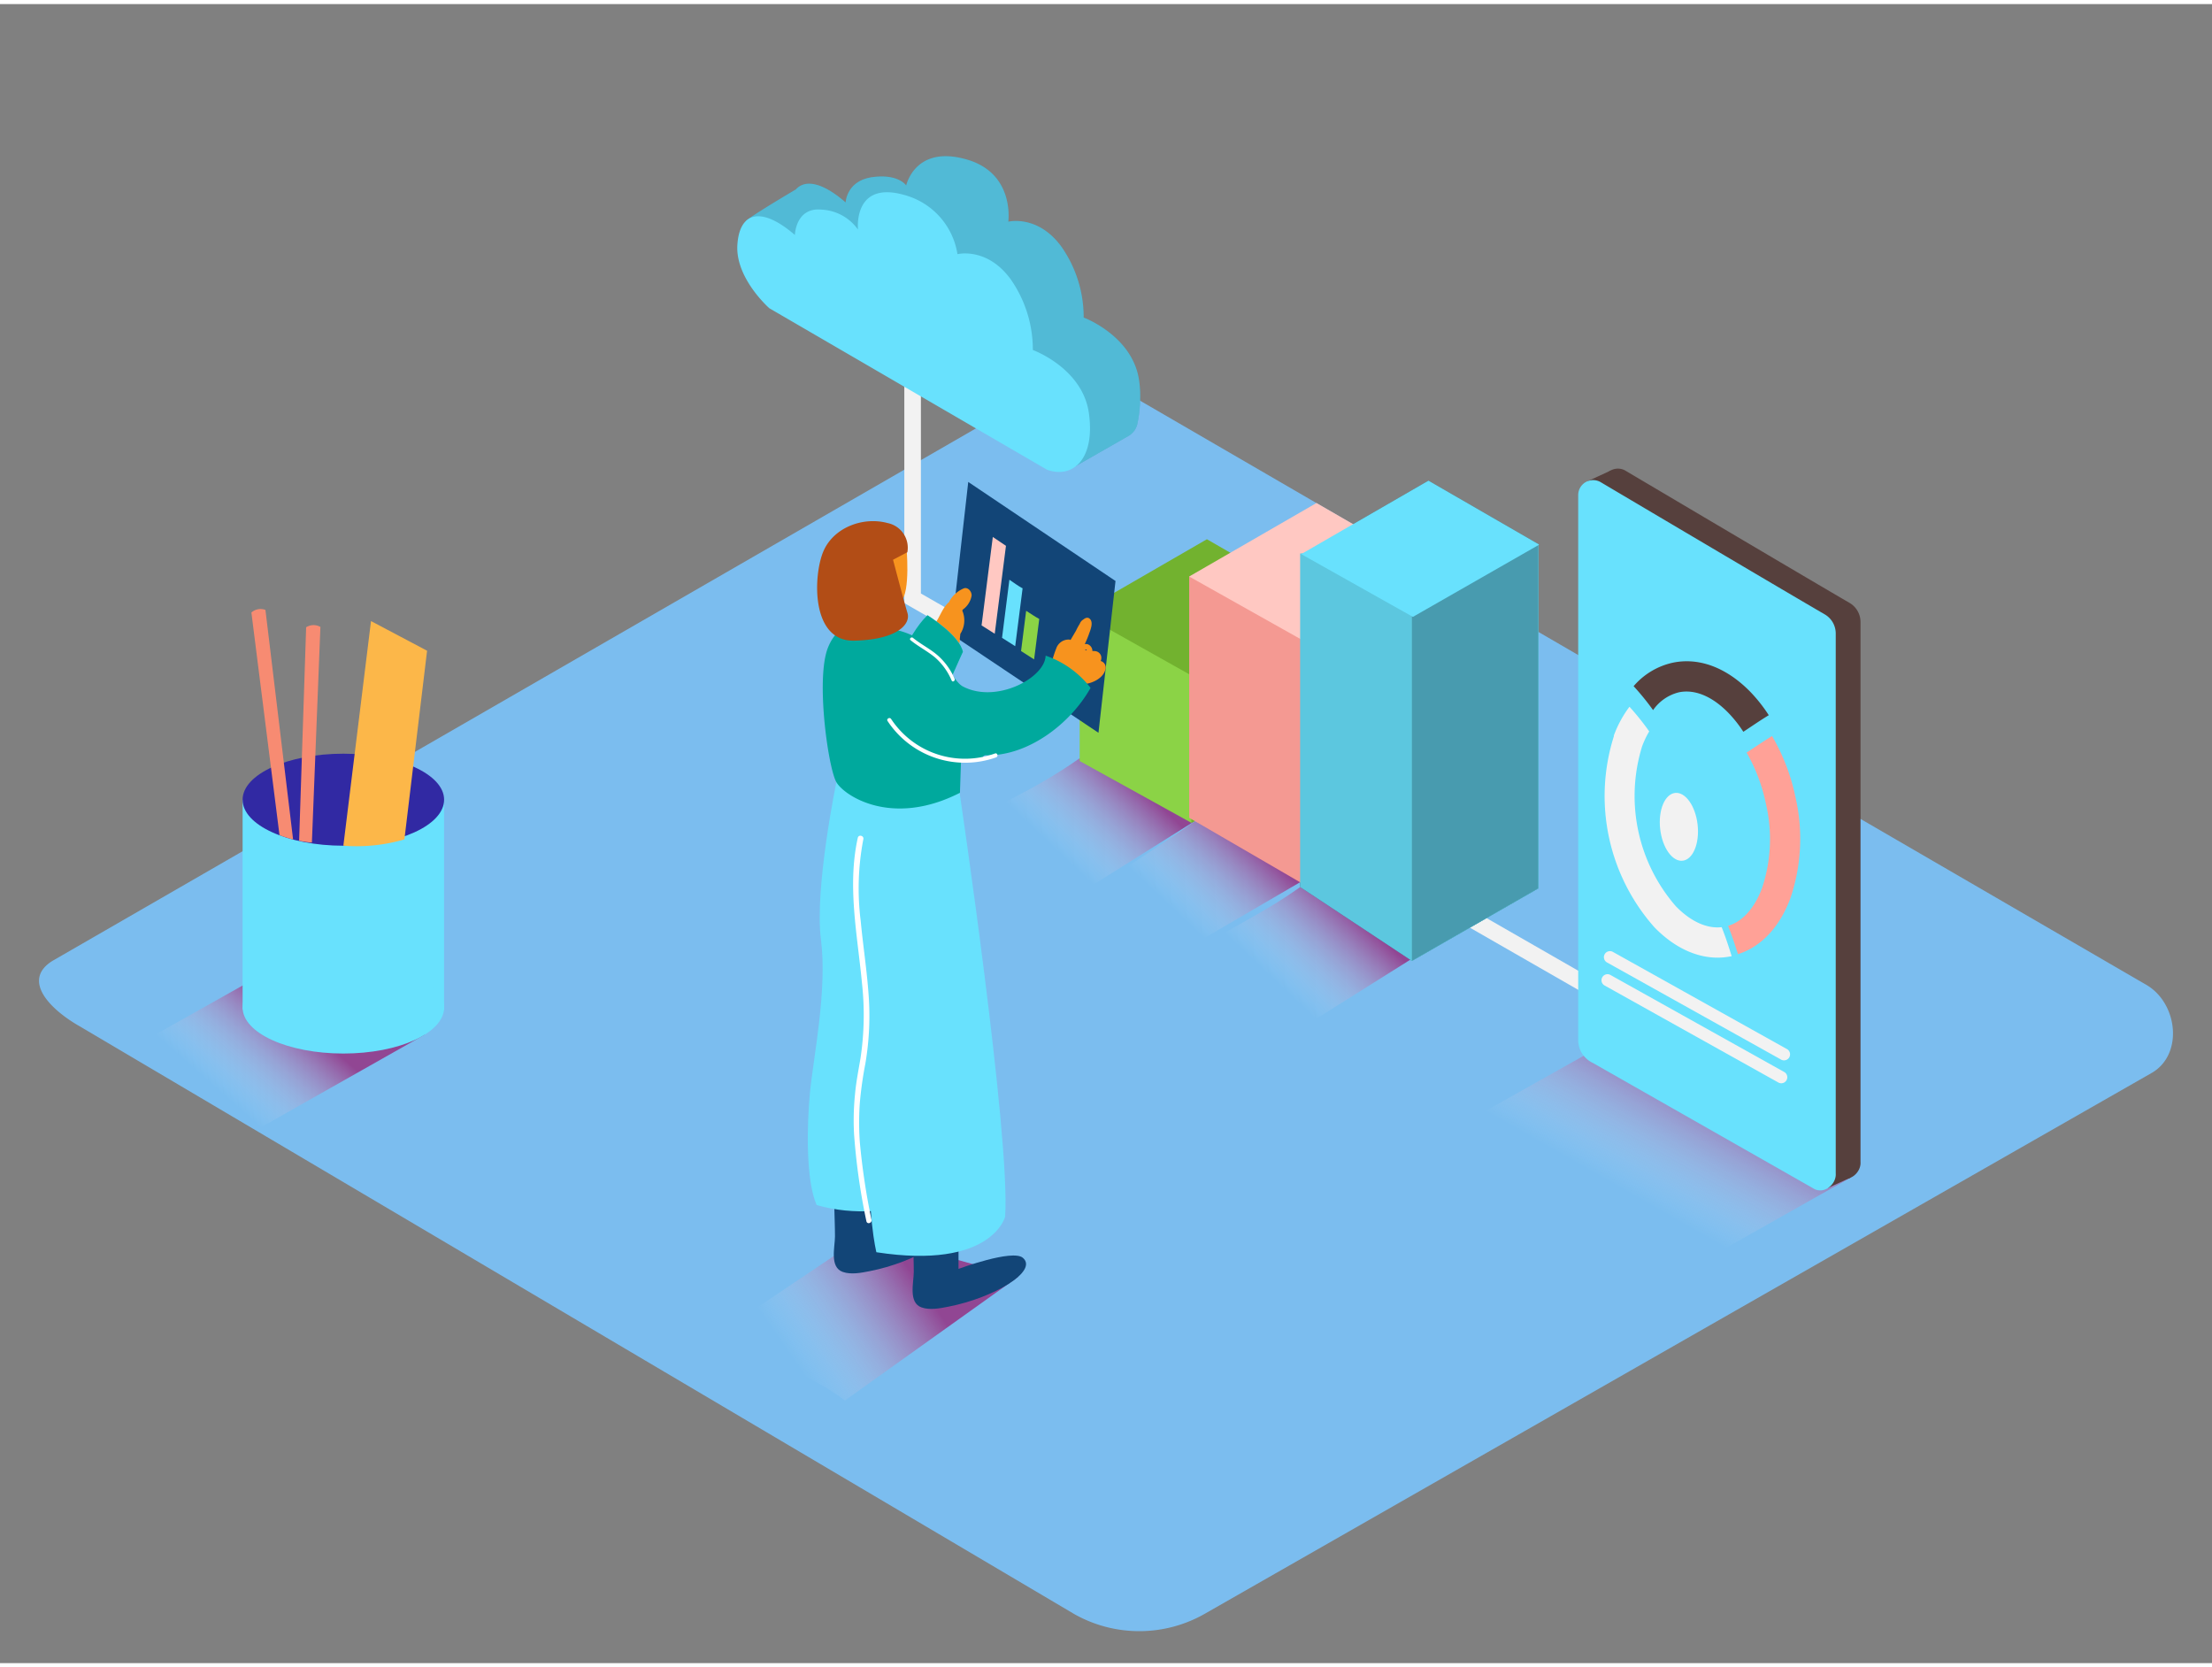 <svg xmlns="http://www.w3.org/2000/svg" xmlns:xlink="http://www.w3.org/1999/xlink" viewBox="0 0 400 300" width="406" height="306" class="illustration styles_illustrationTablet__1DWOa"><rect x="0" y="0" width="400" height="300" fill="#808080" stroke="none"/><defs><linearGradient id="linear-gradient" x1="294.43" y1="214.91" x2="307.6" y2="191.81" gradientUnits="userSpaceOnUse"><stop offset="0" stop-color="#fff" stop-opacity="0"></stop><stop offset="1" stop-color="#9e005d"></stop></linearGradient><linearGradient id="linear-gradient-2" x1="2851.74" y1="176.86" x2="2838.91" y2="163.25" gradientTransform="matrix(-1, 0, 0, 1, 3082.61, 0)" xlink:href="#linear-gradient"></linearGradient><linearGradient id="linear-gradient-3" x1="2891.97" y1="152.59" x2="2879.14" y2="138.99" gradientTransform="matrix(-1, 0, 0, 1, 3082.61, 0)" xlink:href="#linear-gradient"></linearGradient><linearGradient id="linear-gradient-4" x1="2870.24" y1="163.85" x2="2857.37" y2="150.2" gradientTransform="matrix(-1, 0, 0, 1, 3082.61, 0)" xlink:href="#linear-gradient"></linearGradient><linearGradient id="linear-gradient-5" x1="143.4" y1="245.05" x2="165.28" y2="229.96" xlink:href="#linear-gradient"></linearGradient><linearGradient id="linear-gradient-6" x1="113.08" y1="197.73" x2="100.32" y2="183.27" gradientTransform="matrix(-1, 0, 0, 1, 154.1, 0)" xlink:href="#linear-gradient"></linearGradient></defs><title>PP</title><g style="isolation: isolate;"><g id="Layer_2" data-name="Layer 2"><path d="M194.28,291.14,14.56,184.93C8.84,181.71,3.93,176.44,9.51,173L189.88,69c2.71-1.68,6.82-2.78,9.57-1.18L388.11,177.34c5.72,3.32,6.75,12.6,1,15.93L218,291A23.9,23.9,0,0,1,194.28,291.14Z" fill="#7bbdef"></path><path d="M270.68,209.08c5.17,3,30.77,15.78,35.71,19.07l28.22-15.93-46.39-23.08-26.12,14.69C265,205.33,267.92,207.45,270.68,209.08Z" opacity="0.63" fill="url(#linear-gradient)" style="mix-blend-mode: multiply;"></path><polyline points="165.03 55.13 165.03 107.45 213 134.97 313.14 192.45" fill="none" stroke="#f2f2f2" stroke-miterlimit="10" stroke-width="3"></polyline><path d="M134.92,39.22c.6-.76,9-5.71,9-5.71v0c1.71-1.89,4.89-1.23,9,2.36,0,0,.14-3.95,4.87-4.58s6.08,1.52,6.08,1.52,1.59-7.48,11.07-4.67c8.61,2.55,7.39,11.21,7.39,11.21s5.35-1.34,9.63,4.55a22.2,22.2,0,0,1,4,12.78S204.9,60,206,68.15a20.06,20.06,0,0,1,.18,2.13l0,.21a24.47,24.47,0,0,1-.47,5.25,3.42,3.42,0,0,1-1.68,2.38l-9.54,5.45a13.62,13.62,0,0,1,1-7L148.28,49.17a20.6,20.6,0,0,1-5.13-7.39l-3.63-.94S134.33,40,134.92,39.22Z" fill="#053855" opacity="0.1"></path><path d="M134.92,39.22c.6-.76,9-5.71,9-5.71v0c1.71-1.89,4.89-1.23,9,2.36,0,0,.14-3.95,4.87-4.58s6.08,1.52,6.08,1.52,1.59-7.48,11.07-4.67c8.61,2.55,7.39,11.21,7.39,11.21s5.35-1.34,9.63,4.55a22.2,22.2,0,0,1,4,12.78S204.9,60,206,68.15a20.06,20.06,0,0,1,.18,2.13l0,.21a24.47,24.47,0,0,1-.47,5.25,3.42,3.42,0,0,1-1.68,2.38l-9.54,5.45a13.62,13.62,0,0,1,1-7L148.28,49.17a20.6,20.6,0,0,1-5.13-7.39l-3.63-.94S134.33,40,134.92,39.22Z" fill="#053855" opacity="0.1"></path><path d="M134.92,39.22c.6-.76,9-5.71,9-5.71v0c1.71-1.89,4.89-1.23,9,2.36,0,0,.14-3.95,4.87-4.58s6.08,1.52,6.08,1.52,1.59-7.48,11.07-4.67c8.61,2.55,7.39,11.21,7.39,11.21s5.35-1.34,9.63,4.55a22.2,22.2,0,0,1,4,12.78S204.9,60,206,68.15a20.06,20.06,0,0,1,.18,2.13l0,.21a24.47,24.47,0,0,1-.47,5.25,3.42,3.42,0,0,1-1.68,2.38l-9.54,5.45a13.62,13.62,0,0,1,1-7L148.28,49.17a20.6,20.6,0,0,1-5.13-7.39l-3.63-.94S134.33,40,134.92,39.22Z" fill="#68e1fd"></path><path d="M134.92,39.22c.6-.76,9-5.71,9-5.71v0c1.71-1.89,4.89-1.23,9,2.36,0,0,.14-3.95,4.87-4.58s6.08,1.52,6.08,1.52,1.59-7.48,11.07-4.67c8.61,2.55,7.39,11.21,7.39,11.21s5.35-1.34,9.63,4.55a22.2,22.2,0,0,1,4,12.78S204.9,60,206,68.15a20.06,20.06,0,0,1,.18,2.13l0,.21a24.47,24.47,0,0,1-.47,5.25,3.42,3.42,0,0,1-1.68,2.38l-9.54,5.45a13.62,13.62,0,0,1,1-7L148.28,49.17a20.6,20.6,0,0,1-5.13-7.39l-3.63-.94S134.33,40,134.92,39.22Z" fill="#053855" opacity="0.23"></path><path d="M189.35,84.21,139.12,55s-6.16-5.4-5.78-11.45,4.38-7,10.4-1.8c0,0,.13-5.07,4.87-4.58a8.58,8.58,0,0,1,6.54,3.6s-.95-9,8.53-6.21a13.19,13.19,0,0,1,9.46,10.66s5.35-1.34,9.63,4.55a22.2,22.2,0,0,1,4,12.78s9,3.26,10.14,11.44S194.1,85.88,189.35,84.21Z" fill="#68e1fd"></path><polyline points="235.11 99.35 235.11 159.66 255.31 173.02 278.16 159.91 278.16 97.63" opacity="0.3"></polyline><polygon points="255.31 110.7 255.31 173.02 278.16 159.91 278.16 97.63 255.31 110.7" opacity="0.3"></polygon><polygon points="235.3 99.46 258.31 86.17 278.35 97.74 255.5 110.81 235.3 99.46" opacity="0.3"></polygon><path d="M235.11,159.67l21.72,12L235,185.38h-.57c-8.83-4.87-14.8-8.48-21.07-12.35C222.43,166.84,227.6,165,235.11,159.67Z" opacity="0.63" fill="url(#linear-gradient-2)" style="mix-blend-mode: multiply;"></path><polyline points="235.11 99.35 235.11 159.66 255.31 173.02 278.16 159.91 278.16 97.63" opacity="0.18"></polyline><path d="M195.21,136.39l21.39,11-21.8,13.67h-.57c-8.83-4.87-14.8-8.48-21.07-12.35C181.26,144.44,187.7,141.68,195.21,136.39Z" opacity="0.63" fill="url(#linear-gradient-3)" style="mix-blend-mode: multiply;"></path><path d="M216.1,147.75l21.11,9.81-23.83,13.9c-.19,0-.66-.23-.84-.23-8.83-4.87-10.25-6.25-16.53-10.12C196,161.12,208.6,153,216.1,147.75Z" opacity="0.63" fill="url(#linear-gradient-4)" style="mix-blend-mode: multiply;"></path><polyline points="195.24 110.06 195.24 136.88 215.44 148.05 238.29 136.14 238.29 108.34" fill="#8bd346"></polyline><polygon points="215.44 121.41 215.44 148.05 238.29 136.14 238.29 108.34 215.44 121.41" fill="#72b22f"></polygon><polygon points="195.24 110.06 218.25 96.77 238.29 108.34 215.44 121.41 195.24 110.06" fill="#72b22f"></polygon><polyline points="215.04 103.51 215.04 147.14 235.24 158.88 258.1 145.46 258.1 101.79" fill="#f49992"></polyline><polygon points="235.24 114.86 235.24 158.88 258.1 145.86 258.1 101.79 235.24 114.86" fill="#ea6b65"></polygon><polygon points="215.04 103.51 238.06 90.22 258.1 101.79 235.24 114.86 215.04 103.51" fill="#ffc8c2"></polygon><polyline points="235.11 99.35 235.11 159.66 255.31 173.02 278.16 159.91 278.16 97.63" fill="#68e1fd"></polyline><polygon points="255.31 110.7 255.31 173.02 278.16 159.91 278.16 97.63 255.31 110.7" fill="#68e1fd"></polygon><polyline points="235.11 99.35 235.11 159.66 255.31 173.02 278.16 159.91 278.16 97.63" opacity="0.12"></polyline><polygon points="255.31 110.7 255.31 173.02 278.16 159.91 278.16 97.63 255.31 110.7" fill="#68e1fd"></polygon><polygon points="255.31 110.7 255.31 173.02 278.16 159.91 278.16 97.63 255.31 110.7" opacity="0.31"></polygon><polygon points="235.3 99.46 258.31 86.17 278.35 97.74 255.5 110.81 235.3 99.46" fill="#68e1fd"></polygon><polyline points="330.53 214.08 334.62 212.21 335.66 210.18 331.05 209.76" fill="#56403d"></polyline><polygon points="287.09 86.28 291.3 84.33 291.3 87.88 287.09 86.28" fill="#56403d"></polygon><path d="M293.95,84.38c9.61,5.69,33.38,19.76,40.49,23.89a4,4,0,0,1,2,3.47v97.61c.15,2-2.11,3.83-3.94,2.79l-40-22.76a4.57,4.57,0,0,1-2.63-4.07V86.71A2.7,2.7,0,0,1,293.95,84.38Z" fill="#56403d"></path><path d="M289.47,86.46c9.61,5.69,33.38,19.76,40.49,23.89a4,4,0,0,1,2,3.47v97.61c.15,2-2.11,3.83-3.94,2.79l-40-22.76a4.57,4.57,0,0,1-2.63-4.07V88.79A2.7,2.7,0,0,1,289.47,86.46Z" fill="#68e1fd"></path><path d="M312.52,128.14c-2.44-2.5-5.07-3.83-7.54-3.83a6.66,6.66,0,0,0-1.38.14,8,8,0,0,0-4.67,3.22,46,46,0,0,0-3.52-4.33,13,13,0,0,1,7.06-4.24c4.75-1,9.71.85,14,5.22a27.41,27.41,0,0,1,3.38,4.27c-1.56.94-3.08,2-4.6,3A22,22,0,0,0,312.52,128.14Z" fill="#56403d"></path><path d="M312.5,166.68c2.61-.78,4.78-3.19,6.14-6.85a27.94,27.94,0,0,0,.69-15.24,31.21,31.21,0,0,0-3.49-9.24c1.52-1,3-2,4.6-3a36.63,36.63,0,0,1,4.24,11.06,33.45,33.45,0,0,1-.92,18.28c-1.95,5.24-5.29,8.78-9.48,10.11C313.74,170.11,313.17,168.38,312.5,166.68Z" fill="#ffa197"></path><path d="M291.81,132.33a20.33,20.33,0,0,1,2.85-5.27,45.87,45.87,0,0,1,3.57,4.46,16.17,16.17,0,0,0-1.29,2.72,30.37,30.37,0,0,0,6.11,28.9c2.69,2.76,5.6,4.08,8.28,3.78.69,1.72,1.26,3.47,1.81,5.24h0a12.28,12.28,0,0,1-2.54.27c-3.94,0-7.92-1.89-11.42-5.48a35.78,35.78,0,0,1-7.32-34.62Z" fill="#f2f2f2"></path><ellipse cx="304.87" cy="149.14" rx="3.42" ry="6.19" transform="matrix(0.99, -0.11, 0.11, 0.99, -14.63, 34.66)" fill="#f2f2f2"></ellipse><path d="M291.16,175.53l31.54,17.61a1.09,1.09,0,0,1-1.06,1.9l-31.54-17.61A1.09,1.09,0,0,1,291.16,175.53Z" fill="#f2f2f2"></path><path d="M291.66,171.39,323.2,189a1.09,1.09,0,0,1-1.06,1.9L290.6,173.3A1.09,1.09,0,0,1,291.66,171.39Z" fill="#f2f2f2"></path><polyline points="171.98 113.92 198.64 131.77 201.72 104.32 175.09 86.41 171.98 113.92" fill="#124577"></polyline><path d="M174.2,105.69a5.36,5.36,0,0,0-2.53,2.32l0,.08c-1.59,1.3-1.84,3.67-3.52,4.84,0,0-1.59,1.16-1.6,1.21s.15-2.17.15-2.16v0c-.55,1.5-1.08,3-1.56,4.53a.94.94,0,0,0,.24.11l-.18.09-.15.09a.51.51,0,0,1-.3.34,1.2,1.2,0,0,0,1.68,1.41l5.1-2.49a14.23,14.23,0,0,0,2-.58c0-.53.08-1.07.13-1.6a4.48,4.48,0,0,0,.34-4.23l.09-.09,0-.06a3.89,3.89,0,0,0,1.61-2.54C175.74,106.23,175,105.31,174.2,105.69Z" fill="#f7931e"></path><path d="M138.78,244.17c4.32,3,9.84,5.06,14,8.35l31.32-22.36-27.44-7.73L130.82,239.8C133.19,241.31,136.47,242.55,138.78,244.17Z" opacity="0.63" fill="url(#linear-gradient-5)" style="mix-blend-mode: multiply;"></path><path d="M159.08,217.67v4.62s9.75-3.62,11.64-2c2.81,2.41-5.22,7.22-13.45,8.83-1.53.3-3.35.67-4.87.14-2.43-.85-1.41-4.53-1.41-6.42s-.1-4-.14-6" fill="#124577"></path><path d="M173.33,224.09v4.62s9.75-3.62,11.64-2c2.81,2.41-5.22,7.22-13.45,8.83-1.53.3-3.35.67-4.87.14-2.43-.85-1.41-4.53-1.41-6.42s-.1-4-.14-6" fill="#124577"></path><path d="M173.53,142.62s9.23,62.21,8.23,76.66c0,0-2.41,9.63-23.28,6.42,0,0-1.81-7.22-1-19.47s3-63.61,3-63.61Z" fill="#68e1fd"></path><path d="M168.41,216.14l-3.15-74.23-14-1.3s-4,19.27-2.81,28.5-1.4,21.47-2,27.89c-.54,5.76-.76,15.72,1.23,20.17C154.41,219.1,161.7,218.45,168.41,216.14Z" fill="#68e1fd"></path><path d="M167.71,110.51s5.82,3.61,6.42,6.62c0,0-4.09,8.88-3.81,9.23,4.62,6-9.23-3.81-9.23-3.81S163.9,114.12,167.71,110.51Z" fill="#68e1fd"></path><path d="M167.71,110.51s5.82,3.61,6.42,6.62c0,0-4.09,8.88-3.81,9.23,4.62,6-9.23-3.81-9.23-3.81S163.9,114.12,167.71,110.51Z" fill="#00a99d"></path><path d="M199.84,120.48a1.23,1.23,0,0,0-.8-1.69,1.39,1.39,0,0,0,.07-.92A1.24,1.24,0,0,0,198,117a1.44,1.44,0,0,0-.46,0s0-.07,0-.11a1.3,1.3,0,0,0-.9-1.15,1.22,1.22,0,0,0-.48,0,19.57,19.57,0,0,0,.82-2c.25-.68.73-1.9.14-2.53-.38-.41-.83-.24-1.21.07a1.51,1.51,0,0,0-.66.79,11.1,11.1,0,0,0-.67,1.23q-.5.85-1,1.7v0a.43.43,0,0,0-.32-.09,2.37,2.37,0,0,0-2.27,1.64,20.44,20.44,0,0,0-1.14,4.09.45.45,0,0,0,.38.54l-.09.23a.48.48,0,0,0,.79.52l.06-.07a.46.46,0,0,0,.08.16l-.28.45c-.26.41.33.85.69.62l-.2.33c-.27.47.45.93.79.52l.28-.33a.55.55,0,0,0,.45.08.52.52,0,0,0,.15.36.44.44,0,0,0,.33.33l0,.11a.53.53,0,0,0,.29.66l-.09.13c-.35.49.36,1.13.72.63q1.06-1.49,2.11-3a.46.46,0,0,0,.17,0C197.74,122.68,199.4,121.88,199.84,120.48Zm-3.54-3.79a.31.31,0,0,1,.24.13l-.12.06-.23-.17Z" fill="#f7931e"></path><path d="M163.9,98c0,.13.81,8.27-1,10.07s-6.66,1.05-7.86-.91-2.67-4.54-1.39-7.58S163.68,96,163.9,98Z" fill="#f7931e"></path><path d="M161.29,103.26a.81.81,0,0,0-.14-.87A3.93,3.93,0,0,0,159,101a1.65,1.65,0,0,0-1.93,1c-.56,1.85,2.44,2.39,3.66,2.55a.82.82,0,0,0,.81-.81A.73.73,0,0,0,161.29,103.26Z" fill="#ffe8e6"></path><path d="M157.59,219.83a124.13,124.13,0,0,1-2.11-14.09,50.17,50.17,0,0,1,0-7,67.71,67.71,0,0,1,1-7.11,51.58,51.58,0,0,0,.57-12.77c-.32-4.38-1-8.72-1.41-13.09a47.11,47.11,0,0,1,.48-14.76c.14-.63-.83-.9-1-.27-1.94,8.72-.07,17.56.75,26.29a52.45,52.45,0,0,1-.26,13.56c-.37,2.2-.81,4.38-1,6.59a46.26,46.26,0,0,0-.17,7.14,115.49,115.49,0,0,0,2.22,15.71C156.75,220.73,157.71,220.46,157.59,219.83Z" fill="#fff"></path><path d="M189.08,117.82c-.09,4-8.89,8.73-14.93,5.59-2.94-1.52-4.12-10.84-17.14-10.78-.84,0-5.07-1.8-7.29,3.75s0,21.46,1.48,24.24c1.31,2.45,10,8.33,22.39,2l.19-5.74s1.73,0,4.13-.17a.49.49,0,0,1,.3-.88c7.39.25,15.2-5.43,19-12.18A17.32,17.32,0,0,0,189.08,117.82Z" fill="#00a99d"></path><path d="M179.93,135.51a16,16,0,0,1-18.79-6.24c-.26-.4-.9,0-.64.37a16.78,16.78,0,0,0,19.62,6.58C180.57,136.07,180.38,135.35,179.93,135.51Z" fill="#fff"></path><path d="M172.62,122a11.92,11.92,0,0,0-2.88-4.07c-1.42-1.29-3.17-2.12-4.65-3.33-.3-.24-.73.18-.43.43,1.4,1.14,3,1.94,4.42,3.11a11.48,11.48,0,0,1,3,4.16C172.25,122.7,172.77,122.39,172.62,122Z" fill="#fff"></path><path d="M164.08,99.12l-2.59,1.36s2,7.63,2.61,9.63-1.81,4.82-9.63,5-7.43-11.64-5.62-16.05,7.22-6.42,11.64-5.22A4.55,4.55,0,0,1,164.08,99.12Z" fill="#b24d16"></path><polygon points="179.53 96.36 181.91 97.96 179.88 113.86 177.5 112.35 179.53 96.36" fill="#ffc8c2"></polygon><path d="M184.82,105.6c-.8-.45-1.54-1-2.29-1.51l-1.33,10.51,2.38,1.51,1.34-10.48Z" fill="#68e1fd"></path><path d="M185.56,109.71l-.92,7.28L187,118.5l.93-7.31C187.13,110.75,186.36,110.22,185.56,109.71Z" fill="#8bd346"></path><path d="M31.2,194.68c5.17,3,10.29,5.57,15.23,8.86L76.8,186.36,48.74,174.73,22.63,189.42C25.47,190.93,28.44,193,31.2,194.68Z" opacity="0.63" fill="url(#linear-gradient-6)" style="mix-blend-mode: multiply;"></path><path d="M43.87,143.87v37.91s36.43,2,36.43,0V143.87" fill="#68e1fd"></path><ellipse cx="62.09" cy="181.45" rx="18.22" ry="8.32" fill="#68e1fd"></ellipse><ellipse cx="62.09" cy="143.87" rx="18.22" ry="8.32" fill="#3129a3"></ellipse><path d="M50.74,150.34l.13.07c.7.24,1.41.46,2.13.65l-5-41.51a2.49,2.49,0,0,0-2.54.47l5.08,40.25Z" fill="#f78b72"></path><path d="M56.4,151.63l1.54-39a2.49,2.49,0,0,0-2.58.06L54.09,151.3A20.42,20.42,0,0,0,56.4,151.63Z" fill="#f78b72"></path><path d="M62.09,152.19l5-40.62,10.14,5.36-4.1,34.12A31,31,0,0,1,62.09,152.19Z" fill="#fcb749"></path></g></g></svg>